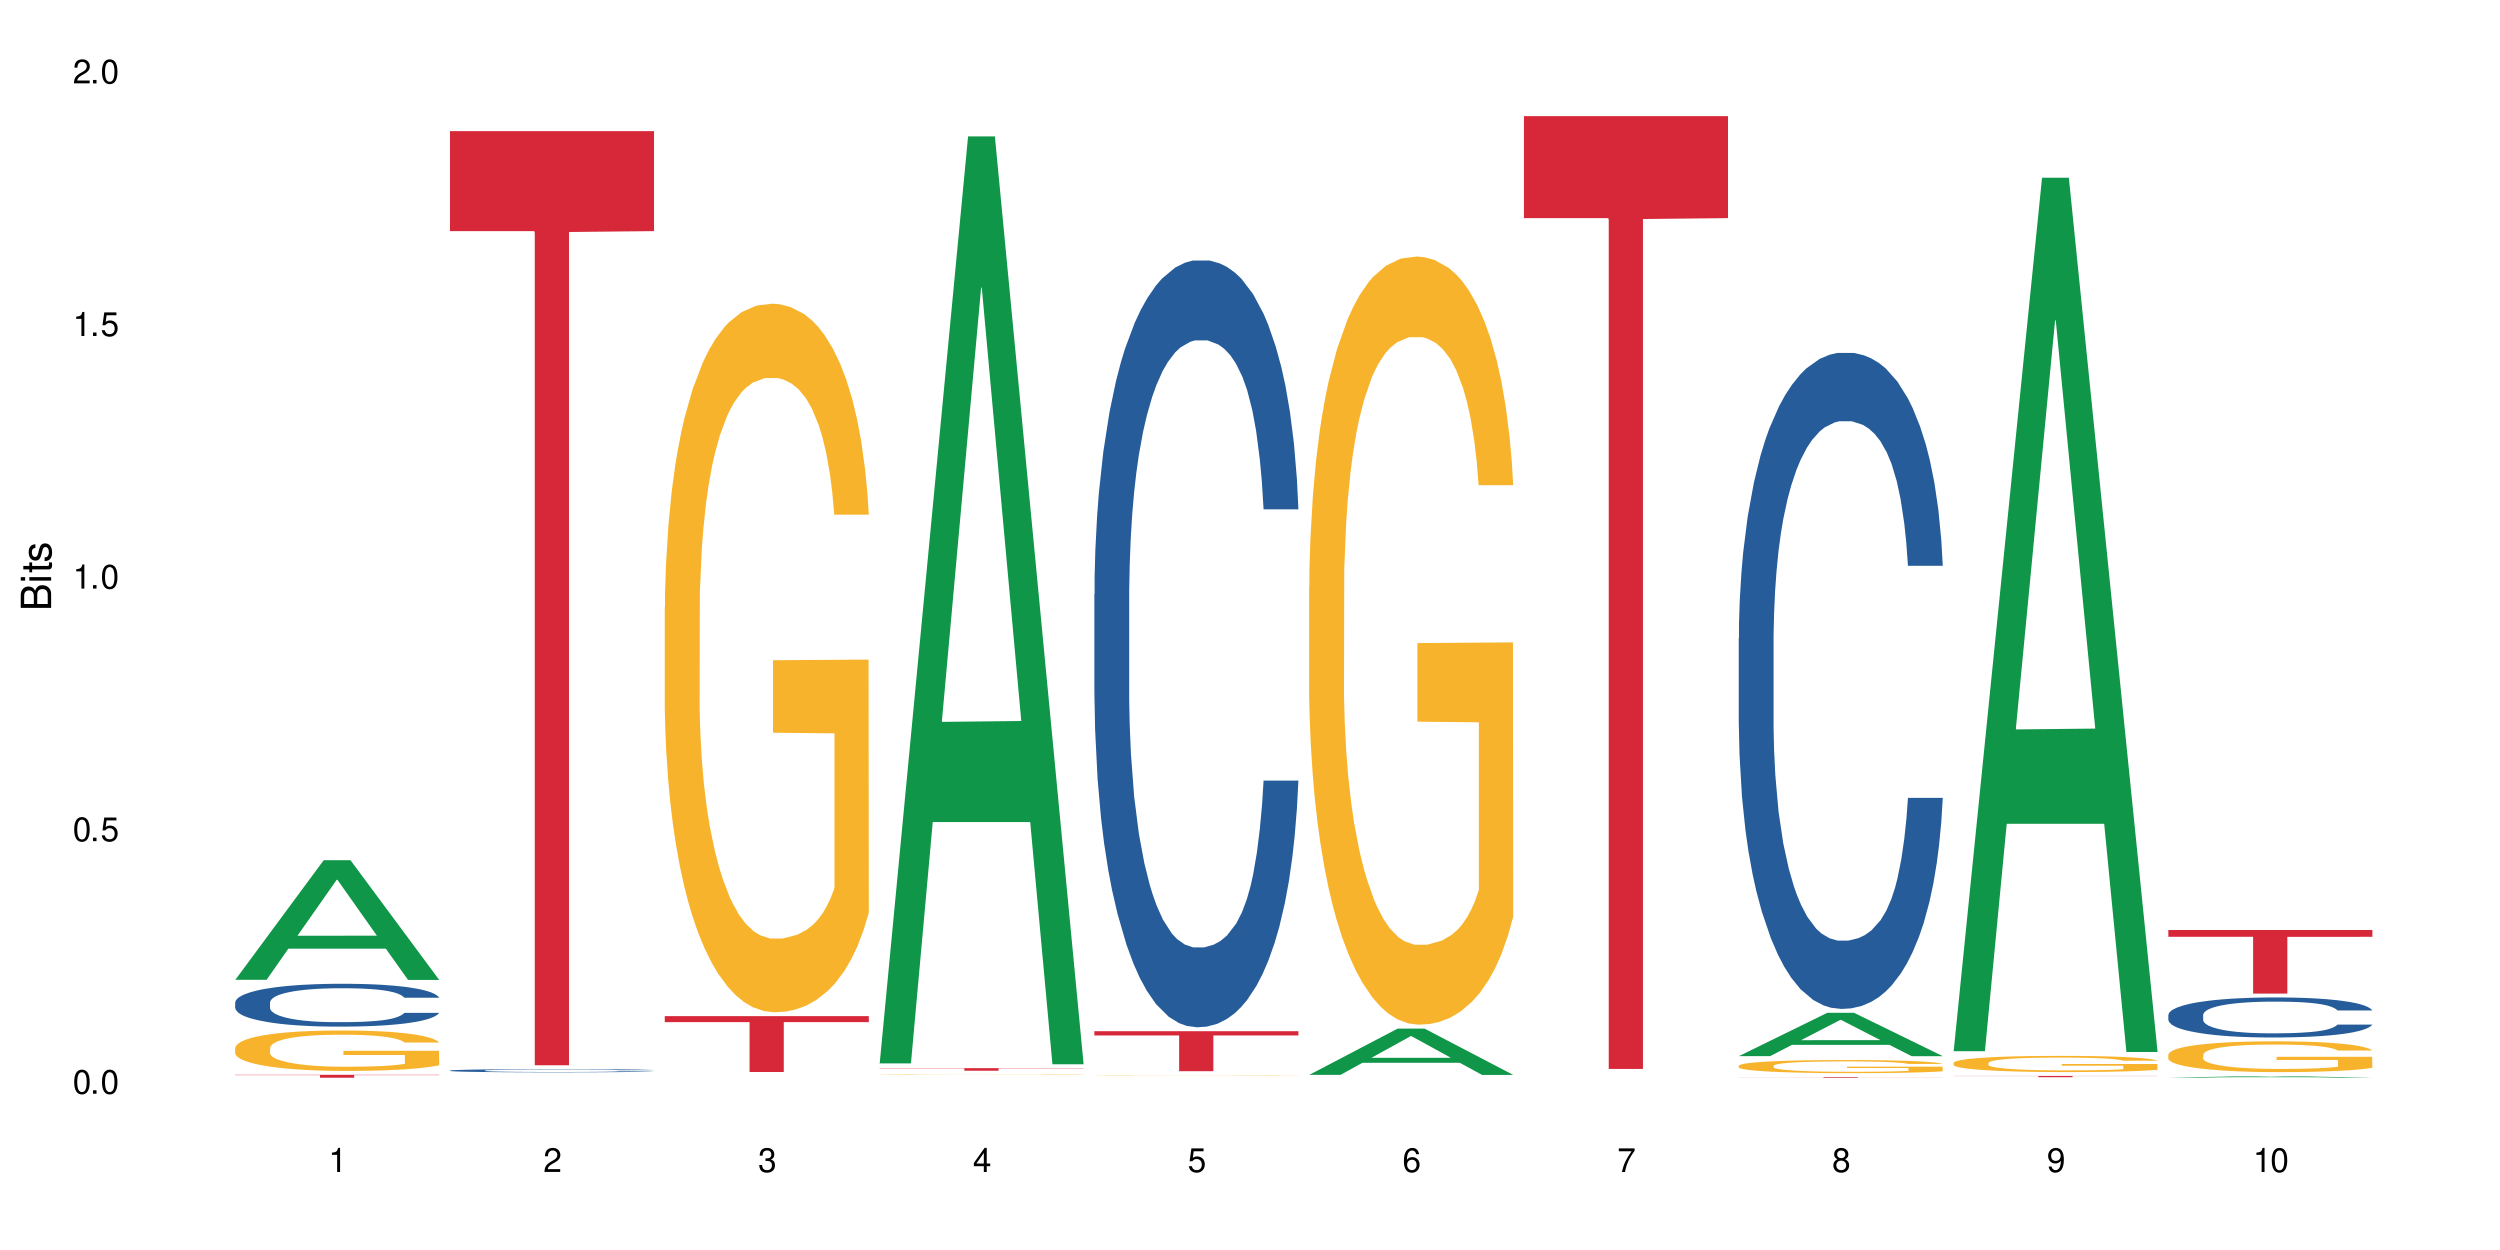 <?xml version="1.0" encoding="UTF-8"?>
<svg xmlns="http://www.w3.org/2000/svg" xmlns:xlink="http://www.w3.org/1999/xlink" width="720" height="360" viewBox="0 0 720 360">
<defs>
<g>
<g id="glyph-0-0">
</g>
<g id="glyph-0-1">
<path d="M 2.641 -6.938 C 2 -6.938 1.422 -6.656 1.078 -6.172 C 0.641 -5.562 0.406 -4.641 0.406 -3.359 C 0.406 -1.016 1.188 0.219 2.641 0.219 C 4.078 0.219 4.859 -1.016 4.859 -3.297 C 4.859 -4.641 4.656 -5.547 4.203 -6.172 C 3.844 -6.656 3.281 -6.938 2.641 -6.938 Z M 2.641 -6.188 C 3.547 -6.188 4 -5.25 4 -3.375 C 4 -1.406 3.562 -0.484 2.625 -0.484 C 1.734 -0.484 1.281 -1.438 1.281 -3.344 C 1.281 -5.25 1.734 -6.188 2.641 -6.188 Z M 2.641 -6.188 "/>
</g>
<g id="glyph-0-2">
<path d="M 1.828 -1 L 0.828 -1 L 0.828 0 L 1.828 0 Z M 1.828 -1 "/>
</g>
<g id="glyph-0-3">
<path d="M 4.562 -6.797 L 1.062 -6.797 L 0.547 -3.094 L 1.328 -3.094 C 1.719 -3.562 2.047 -3.734 2.578 -3.734 C 3.484 -3.734 4.062 -3.109 4.062 -2.094 C 4.062 -1.125 3.484 -0.531 2.578 -0.531 C 1.828 -0.531 1.375 -0.906 1.188 -1.672 L 0.328 -1.672 C 0.453 -1.109 0.547 -0.844 0.75 -0.594 C 1.125 -0.078 1.828 0.219 2.594 0.219 C 3.969 0.219 4.922 -0.781 4.922 -2.219 C 4.922 -3.562 4.031 -4.484 2.719 -4.484 C 2.25 -4.484 1.859 -4.359 1.469 -4.062 L 1.734 -5.969 L 4.562 -5.969 Z M 4.562 -6.797 "/>
</g>
<g id="glyph-0-4">
<path d="M 2.484 -4.938 L 2.484 0 L 3.328 0 L 3.328 -6.938 L 2.766 -6.938 C 2.469 -5.875 2.281 -5.734 0.984 -5.562 L 0.984 -4.938 Z M 2.484 -4.938 "/>
</g>
<g id="glyph-0-5">
<path d="M 4.859 -0.828 L 1.281 -0.828 C 1.359 -1.406 1.672 -1.781 2.5 -2.281 L 3.469 -2.828 C 4.406 -3.344 4.906 -4.062 4.906 -4.906 C 4.906 -5.484 4.672 -6.031 4.266 -6.406 C 3.859 -6.766 3.375 -6.938 2.719 -6.938 C 1.859 -6.938 1.219 -6.625 0.844 -6.031 C 0.609 -5.672 0.5 -5.234 0.484 -4.531 L 1.328 -4.531 C 1.359 -5.016 1.406 -5.281 1.531 -5.516 C 1.75 -5.938 2.188 -6.203 2.703 -6.203 C 3.469 -6.203 4.031 -5.641 4.031 -4.891 C 4.031 -4.344 3.719 -3.859 3.125 -3.516 L 2.234 -3 C 0.812 -2.172 0.406 -1.531 0.328 -0.016 L 4.859 -0.016 Z M 4.859 -0.828 "/>
</g>
<g id="glyph-0-6">
<path d="M 2.125 -3.188 L 2.578 -3.188 C 3.5 -3.188 3.984 -2.766 3.984 -1.922 C 3.984 -1.062 3.469 -0.531 2.594 -0.531 C 1.656 -0.531 1.203 -1 1.156 -2.016 L 0.312 -2.016 C 0.344 -1.453 0.438 -1.094 0.609 -0.781 C 0.953 -0.109 1.625 0.219 2.547 0.219 C 3.953 0.219 4.859 -0.625 4.859 -1.938 C 4.859 -2.828 4.516 -3.297 3.703 -3.594 C 4.344 -3.844 4.656 -4.328 4.656 -5.031 C 4.656 -6.219 3.875 -6.938 2.578 -6.938 C 1.203 -6.938 0.484 -6.172 0.453 -4.703 L 1.297 -4.703 C 1.312 -5.125 1.344 -5.359 1.453 -5.578 C 1.641 -5.969 2.062 -6.203 2.594 -6.203 C 3.344 -6.203 3.797 -5.75 3.797 -5 C 3.797 -4.516 3.609 -4.219 3.25 -4.047 C 3.016 -3.953 2.703 -3.922 2.125 -3.906 Z M 2.125 -3.188 "/>
</g>
<g id="glyph-0-7">
<path d="M 3.141 -1.672 L 3.141 0 L 3.984 0 L 3.984 -1.672 L 4.984 -1.672 L 4.984 -2.438 L 3.984 -2.438 L 3.984 -6.938 L 3.359 -6.938 L 0.266 -2.578 L 0.266 -1.672 Z M 3.141 -2.438 L 1 -2.438 L 3.141 -5.5 Z M 3.141 -2.438 "/>
</g>
<g id="glyph-0-8">
<path d="M 4.781 -5.125 C 4.609 -6.266 3.891 -6.938 2.844 -6.938 C 2.094 -6.938 1.422 -6.578 1.031 -5.953 C 0.594 -5.266 0.406 -4.422 0.406 -3.172 C 0.406 -2 0.578 -1.25 0.984 -0.641 C 1.359 -0.078 1.953 0.219 2.703 0.219 C 3.984 0.219 4.922 -0.75 4.922 -2.094 C 4.922 -3.375 4.062 -4.281 2.844 -4.281 C 2.172 -4.281 1.641 -4.031 1.281 -3.516 C 1.281 -5.234 1.828 -6.188 2.797 -6.188 C 3.391 -6.188 3.797 -5.797 3.938 -5.125 Z M 2.734 -3.531 C 3.547 -3.531 4.062 -2.953 4.062 -2.031 C 4.062 -1.156 3.484 -0.531 2.703 -0.531 C 1.922 -0.531 1.328 -1.188 1.328 -2.078 C 1.328 -2.938 1.906 -3.531 2.734 -3.531 Z M 2.734 -3.531 "/>
</g>
<g id="glyph-0-9">
<path d="M 4.984 -6.797 L 0.438 -6.797 L 0.438 -5.969 L 4.109 -5.969 C 2.5 -3.656 1.828 -2.234 1.328 0 L 2.219 0 C 2.594 -2.172 3.453 -4.047 4.984 -6.094 Z M 4.984 -6.797 "/>
</g>
<g id="glyph-0-10">
<path d="M 3.75 -3.656 C 4.469 -4.094 4.688 -4.438 4.688 -5.078 C 4.688 -6.172 3.844 -6.938 2.641 -6.938 C 1.438 -6.938 0.594 -6.172 0.594 -5.094 C 0.594 -4.438 0.812 -4.094 1.516 -3.656 C 0.734 -3.266 0.359 -2.703 0.359 -1.922 C 0.359 -0.656 1.281 0.219 2.641 0.219 C 3.984 0.219 4.922 -0.656 4.922 -1.922 C 4.922 -2.703 4.531 -3.266 3.75 -3.656 Z M 2.641 -6.188 C 3.359 -6.188 3.812 -5.75 3.812 -5.062 C 3.812 -4.406 3.344 -3.984 2.641 -3.984 C 1.922 -3.984 1.453 -4.406 1.453 -5.078 C 1.453 -5.75 1.922 -6.188 2.641 -6.188 Z M 2.641 -3.266 C 3.484 -3.266 4.062 -2.719 4.062 -1.906 C 4.062 -1.078 3.484 -0.531 2.625 -0.531 C 1.797 -0.531 1.219 -1.094 1.219 -1.906 C 1.219 -2.719 1.781 -3.266 2.641 -3.266 Z M 2.641 -3.266 "/>
</g>
<g id="glyph-0-11">
<path d="M 0.516 -1.578 C 0.672 -0.453 1.406 0.219 2.438 0.219 C 3.188 0.219 3.859 -0.141 4.266 -0.766 C 4.688 -1.453 4.891 -2.297 4.891 -3.547 C 4.891 -4.719 4.703 -5.453 4.312 -6.078 C 3.938 -6.641 3.344 -6.938 2.594 -6.938 C 1.297 -6.938 0.359 -5.969 0.359 -4.625 C 0.359 -3.344 1.234 -2.453 2.453 -2.453 C 3.094 -2.453 3.578 -2.672 4.016 -3.203 C 4 -1.484 3.469 -0.531 2.5 -0.531 C 1.906 -0.531 1.484 -0.906 1.359 -1.578 Z M 2.578 -6.203 C 3.375 -6.203 3.969 -5.531 3.969 -4.641 C 3.969 -3.797 3.391 -3.188 2.547 -3.188 C 1.734 -3.188 1.234 -3.766 1.234 -4.688 C 1.234 -5.562 1.797 -6.203 2.578 -6.203 Z M 2.578 -6.203 "/>
</g>
<g id="glyph-1-0">
</g>
<g id="glyph-1-1">
<path d="M 0 -0.953 L 0 -4.891 C 0 -5.719 -0.234 -6.344 -0.734 -6.797 C -1.188 -7.234 -1.812 -7.469 -2.5 -7.469 C -3.547 -7.469 -4.188 -7 -4.625 -5.875 C -4.984 -6.688 -5.625 -7.094 -6.531 -7.094 C -7.172 -7.094 -7.734 -6.859 -8.141 -6.391 C -8.562 -5.922 -8.75 -5.344 -8.75 -4.5 L -8.75 -0.953 Z M -4.984 -2.062 L -7.766 -2.062 L -7.766 -4.219 C -7.766 -4.844 -7.688 -5.203 -7.453 -5.5 C -7.219 -5.812 -6.859 -5.969 -6.375 -5.969 C -5.891 -5.969 -5.531 -5.812 -5.297 -5.5 C -5.062 -5.203 -4.984 -4.844 -4.984 -4.219 Z M -0.984 -2.062 L -4 -2.062 L -4 -4.781 C -4 -5.766 -3.438 -6.359 -2.484 -6.359 C -1.547 -6.359 -0.984 -5.766 -0.984 -4.781 Z M -0.984 -2.062 "/>
</g>
<g id="glyph-1-2">
<path d="M -6.281 -1.797 L -6.281 -0.797 L 0 -0.797 L 0 -1.797 Z M -8.75 -1.797 L -8.75 -0.797 L -7.484 -0.797 L -7.484 -1.797 Z M -8.75 -1.797 "/>
</g>
<g id="glyph-1-3">
<path d="M -6.281 -3.047 L -6.281 -2.016 L -8.016 -2.016 L -8.016 -1.016 L -6.281 -1.016 L -6.281 -0.172 L -5.469 -0.172 L -5.469 -1.016 L -0.719 -1.016 C -0.078 -1.016 0.281 -1.453 0.281 -2.234 C 0.281 -2.5 0.25 -2.719 0.188 -3.047 L -0.641 -3.047 C -0.609 -2.906 -0.594 -2.766 -0.594 -2.562 C -0.594 -2.141 -0.719 -2.016 -1.156 -2.016 L -5.469 -2.016 L -5.469 -3.047 Z M -6.281 -3.047 "/>
</g>
<g id="glyph-1-4">
<path d="M -4.531 -5.25 C -5.766 -5.25 -6.469 -4.422 -6.469 -2.969 C -6.469 -1.516 -5.719 -0.562 -4.547 -0.562 C -3.562 -0.562 -3.094 -1.062 -2.734 -2.562 L -2.516 -3.484 C -2.344 -4.188 -2.094 -4.469 -1.641 -4.469 C -1.047 -4.469 -0.641 -3.875 -0.641 -3 C -0.641 -2.453 -0.797 -2 -1.062 -1.75 C -1.25 -1.594 -1.422 -1.531 -1.875 -1.469 L -1.875 -0.406 C -0.422 -0.453 0.281 -1.266 0.281 -2.922 C 0.281 -4.5 -0.5 -5.516 -1.719 -5.516 C -2.656 -5.516 -3.172 -4.984 -3.469 -3.734 L -3.703 -2.766 C -3.891 -1.953 -4.156 -1.609 -4.594 -1.609 C -5.188 -1.609 -5.547 -2.125 -5.547 -2.938 C -5.547 -3.75 -5.203 -4.172 -4.531 -4.203 Z M -4.531 -5.25 "/>
</g>
</g>
</defs>
<rect x="-72" y="-36" width="864" height="432" fill="rgb(100%, 100%, 100%)" fill-opacity="1"/>
<path fill-rule="nonzero" fill="rgb(6.275%, 58.824%, 28.235%)" fill-opacity="1" d="M 67.73 282.191 L 67.793 282.16 L 93.223 247.746 L 100.945 247.746 L 126.5 282.223 L 117.52 282.223 L 111.117 273.223 L 83.051 273.223 L 76.773 282.191 L 67.73 282.191 L 85.75 269.5 L 108.543 269.469 L 97.176 253.379 L 97.051 253.348 L 96.926 253.445 L 85.688 269.469 L 85.75 269.5 Z M 67.73 282.191 "/>
<path fill-rule="nonzero" fill="rgb(14.51%, 36.078%, 60%)" fill-opacity="1" d="M 67.73 288.703 L 67.801 288.691 L 67.801 288.422 L 68.02 287.992 L 68.52 287.453 L 69.02 287.078 L 70.312 286.414 L 72.102 285.773 L 73.965 285.277 L 75.328 284.98 L 76.547 284.758 L 79.34 284.34 L 81.133 284.125 L 83.066 283.934 L 85.434 283.742 L 87.152 283.629 L 91.023 283.449 L 93.891 283.371 L 96.113 283.336 L 100.914 283.336 L 103.781 283.383 L 105.859 283.438 L 108.152 283.527 L 110.086 283.629 L 113.457 283.879 L 116.465 284.191 L 117.828 284.375 L 119.977 284.723 L 121.625 285.062 L 122.773 285.355 L 124.062 285.773 L 125.207 286.277 L 126.07 286.855 L 126.5 287.34 L 116.465 287.34 L 115.965 286.887 L 115.391 286.539 L 114.316 286.074 L 113.238 285.75 L 111.734 285.422 L 110.375 285.207 L 108.512 284.992 L 106.863 284.859 L 105.141 284.758 L 103.492 284.688 L 100.34 284.621 L 96.684 284.621 L 95.324 284.645 L 92.527 284.734 L 91.023 284.812 L 88.871 284.973 L 87.367 285.117 L 85.578 285.344 L 84.359 285.535 L 82.852 285.828 L 81.777 286.086 L 80.559 286.461 L 79.844 286.742 L 79.199 287.059 L 78.625 287.43 L 78.195 287.824 L 77.906 288.242 L 77.766 288.645 L 77.766 290.395 L 77.906 290.801 L 78.266 291.273 L 79.199 291.961 L 80.559 292.559 L 82.137 293.031 L 83.641 293.371 L 84.5 293.527 L 85.648 293.707 L 87.441 293.934 L 90.02 294.16 L 91.523 294.25 L 93.816 294.34 L 96.184 294.383 L 99.336 294.383 L 102.133 294.34 L 103.996 294.285 L 105.93 294.191 L 108.582 294 L 110.23 293.82 L 111.664 293.605 L 112.738 293.395 L 113.457 293.211 L 114.531 292.863 L 115.391 292.48 L 116.035 292.086 L 116.465 291.703 L 126.5 291.703 L 126.07 292.152 L 125.422 292.594 L 124.777 292.918 L 123.777 293.312 L 122.629 293.664 L 120.98 294.059 L 119.617 294.316 L 117.828 294.598 L 116.18 294.812 L 114.387 295.004 L 111.734 295.23 L 110.016 295.344 L 108.152 295.445 L 105.93 295.535 L 103.137 295.613 L 100.125 295.66 L 97.328 295.668 L 94.32 295.648 L 92.098 295.602 L 89.16 295.5 L 85.504 295.297 L 82.852 295.082 L 80.773 294.871 L 78.984 294.645 L 76.977 294.34 L 74.395 293.844 L 72.82 293.461 L 71.746 293.145 L 70.527 292.703 L 69.664 292.309 L 68.664 291.68 L 67.945 290.879 L 67.73 290.258 Z M 67.73 288.703 "/>
<path fill-rule="nonzero" fill="rgb(96.863%, 70.196%, 16.863%)" fill-opacity="1" d="M 67.73 301.77 L 67.801 301.758 L 67.801 301.547 L 68.09 301.066 L 68.805 300.41 L 69.738 299.867 L 70.742 299.441 L 71.387 299.219 L 72.461 298.898 L 73.395 298.664 L 75.758 298.188 L 78.77 297.738 L 80.418 297.547 L 82.281 297.367 L 84.93 297.164 L 86.148 297.09 L 89.875 296.922 L 94.105 296.812 L 98.762 296.781 L 100.914 296.793 L 103.852 296.836 L 107.863 296.953 L 110.16 297.059 L 111.949 297.164 L 113.812 297.305 L 116.105 297.516 L 118.258 297.77 L 119.977 298.027 L 121.695 298.344 L 123.129 298.688 L 124.348 299.059 L 125.422 299.504 L 126.07 299.875 L 126.5 300.25 L 116.535 300.25 L 115.965 299.875 L 115.32 299.59 L 114.242 299.238 L 113.168 298.984 L 112.094 298.781 L 110.086 298.504 L 108.367 298.336 L 106.215 298.188 L 104.137 298.09 L 101.773 298.027 L 100.34 298.004 L 96.543 298.004 L 93.102 298.078 L 91.094 298.164 L 89.66 298.25 L 87.656 298.41 L 86.438 298.535 L 85.719 298.621 L 83.57 298.953 L 82.137 299.25 L 81.348 299.453 L 80.344 299.77 L 79.629 300.059 L 78.84 300.484 L 78.41 300.801 L 77.836 301.523 L 77.766 303.438 L 77.98 303.844 L 78.41 304.281 L 78.984 304.664 L 79.844 305.066 L 80.703 305.375 L 82.207 305.789 L 83.496 306.066 L 84.5 306.246 L 86.438 306.535 L 87.227 306.629 L 89.09 306.82 L 91.023 306.969 L 93.387 307.098 L 95.18 307.16 L 98.047 307.215 L 101.703 307.215 L 106 307.152 L 108.727 307.066 L 110.59 306.98 L 111.809 306.906 L 113.312 306.789 L 114.387 306.684 L 115.391 306.566 L 116.609 306.387 L 116.609 303.844 L 98.906 303.832 L 98.906 302.641 L 126.426 302.633 L 126.5 306.789 L 124.992 307.078 L 123.129 307.352 L 121.34 307.566 L 119.477 307.746 L 116.824 307.949 L 114.672 308.074 L 111.375 308.227 L 108.367 308.32 L 105.215 308.383 L 102.418 308.418 L 99.121 308.426 L 96.184 308.406 L 93.031 308.344 L 90.52 308.258 L 88.227 308.152 L 85.934 308.012 L 83.066 307.789 L 81.203 307.609 L 79.27 307.387 L 77.336 307.117 L 75.613 306.832 L 74.469 306.609 L 73.32 306.352 L 72.102 306.035 L 70.957 305.672 L 70.098 305.344 L 69.309 304.973 L 68.734 304.621 L 68.16 304.141 L 67.875 303.758 L 67.73 303.43 Z M 67.73 301.77 "/>
<path fill-rule="nonzero" fill="rgb(83.922%, 15.686%, 22.353%)" fill-opacity="1" d="M 67.73 309.539 L 126.5 309.539 L 126.5 309.629 L 102.008 309.629 L 102.008 310.383 L 92.152 310.383 L 92.152 309.633 L 92.008 309.629 L 67.73 309.629 Z M 67.73 309.539 "/>
<path fill-rule="nonzero" fill="rgb(14.51%, 36.078%, 60%)" fill-opacity="1" d="M 129.594 308.312 L 129.664 308.312 L 129.664 308.293 L 129.879 308.262 L 130.379 308.223 L 130.883 308.195 L 132.172 308.145 L 133.965 308.098 L 135.828 308.059 L 137.188 308.039 L 138.406 308.023 L 141.203 307.992 L 142.992 307.977 L 144.93 307.961 L 147.293 307.945 L 149.016 307.938 L 152.883 307.926 L 155.75 307.918 L 162.773 307.918 L 165.641 307.922 L 167.719 307.926 L 170.012 307.93 L 171.949 307.938 L 175.316 307.957 L 178.324 307.98 L 179.688 307.992 L 181.836 308.02 L 183.484 308.043 L 184.633 308.066 L 185.922 308.098 L 187.07 308.133 L 187.93 308.176 L 188.359 308.211 L 178.324 308.211 L 177.824 308.18 L 177.25 308.152 L 176.176 308.121 L 175.102 308.094 L 173.598 308.07 L 172.234 308.055 L 170.371 308.039 L 168.723 308.031 L 167.004 308.023 L 165.355 308.016 L 162.199 308.012 L 157.184 308.012 L 154.391 308.02 L 152.883 308.027 L 150.734 308.039 L 149.23 308.047 L 147.438 308.066 L 146.219 308.078 L 144.715 308.102 L 143.641 308.121 L 142.422 308.148 L 141.703 308.168 L 141.059 308.191 L 140.484 308.219 L 140.055 308.25 L 139.77 308.277 L 139.625 308.309 L 139.625 308.438 L 139.77 308.469 L 140.129 308.504 L 141.059 308.555 L 142.422 308.598 L 143.996 308.633 L 145.504 308.656 L 146.363 308.668 L 147.508 308.684 L 149.301 308.699 L 151.879 308.715 L 153.387 308.723 L 155.68 308.73 L 158.043 308.734 L 161.199 308.734 L 163.992 308.73 L 165.855 308.727 L 167.789 308.719 L 170.441 308.703 L 172.09 308.691 L 173.523 308.676 L 174.598 308.66 L 175.316 308.645 L 176.391 308.621 L 177.25 308.594 L 177.895 308.562 L 178.324 308.535 L 188.359 308.535 L 187.93 308.566 L 187.285 308.602 L 186.641 308.625 L 185.637 308.652 L 184.488 308.68 L 182.84 308.707 L 181.48 308.727 L 179.688 308.75 L 178.039 308.766 L 176.246 308.777 L 173.598 308.797 L 171.875 308.805 L 170.012 308.812 L 167.789 308.816 L 164.996 308.824 L 161.984 308.828 L 156.18 308.828 L 153.957 308.824 L 151.02 308.816 L 147.367 308.801 L 144.715 308.785 L 142.637 308.77 L 140.844 308.754 L 138.836 308.73 L 136.258 308.691 L 134.68 308.664 L 133.605 308.641 L 132.387 308.609 L 131.527 308.578 L 130.523 308.531 L 129.809 308.473 L 129.594 308.43 Z M 129.594 308.312 "/>
<path fill-rule="nonzero" fill="rgb(83.922%, 15.686%, 22.353%)" fill-opacity="1" d="M 129.594 37.762 L 188.359 37.762 L 188.359 66.562 L 163.867 66.816 L 163.867 306.805 L 154.012 306.805 L 154.012 67.066 L 153.871 66.562 L 129.594 66.562 Z M 129.594 37.762 "/>
<path fill-rule="nonzero" fill="rgb(96.863%, 70.196%, 16.863%)" fill-opacity="1" d="M 191.453 174.867 L 191.523 174.68 L 191.523 170.953 L 191.812 162.566 L 192.527 151.012 L 193.461 141.508 L 194.461 134.051 L 195.109 130.137 L 196.184 124.547 L 197.113 120.445 L 199.48 112.059 L 202.488 104.234 L 204.137 100.879 L 206 97.711 L 208.652 94.168 L 209.871 92.863 L 213.598 89.883 L 217.828 88.02 L 222.484 87.461 L 224.637 87.645 L 227.574 88.391 L 231.586 90.441 L 233.879 92.305 L 235.672 94.168 L 237.535 96.59 L 239.828 100.32 L 241.98 104.793 L 243.699 109.266 L 245.418 114.855 L 246.852 120.82 L 248.07 127.344 L 249.145 135.168 L 249.789 141.691 L 250.219 148.215 L 240.258 148.215 L 239.684 141.691 L 239.039 136.66 L 237.965 130.512 L 236.891 126.039 L 235.816 122.496 L 233.809 117.652 L 232.09 114.668 L 229.938 112.059 L 227.859 110.383 L 225.496 109.266 L 224.062 108.891 L 220.262 108.891 L 216.824 110.195 L 214.816 111.688 L 213.383 113.18 L 211.375 115.973 L 210.156 118.211 L 209.441 119.703 L 207.293 125.48 L 205.859 130.695 L 205.07 134.238 L 204.066 139.828 L 203.348 144.859 L 202.562 152.316 L 202.133 157.906 L 201.559 170.582 L 201.484 204.125 L 201.703 211.207 L 202.133 218.852 L 202.703 225.559 L 203.566 232.641 L 204.426 238.047 L 205.93 245.312 L 207.219 250.16 L 208.223 253.328 L 210.156 258.359 L 210.945 260.039 L 212.809 263.391 L 214.746 266 L 217.109 268.238 L 218.902 269.355 L 221.77 270.289 L 225.422 270.289 L 229.723 269.168 L 232.445 267.68 L 234.309 266.188 L 235.527 264.883 L 237.035 262.832 L 238.109 260.969 L 239.113 258.918 L 240.332 255.75 L 240.332 211.207 L 222.629 211.023 L 222.629 190.148 L 250.148 189.961 L 250.219 262.832 L 248.715 267.863 L 246.852 272.711 L 245.059 276.438 L 243.195 279.605 L 240.547 283.148 L 238.395 285.383 L 235.098 287.992 L 232.09 289.672 L 228.934 290.789 L 226.141 291.348 L 222.844 291.535 L 219.906 291.16 L 216.75 290.043 L 214.242 288.551 L 211.949 286.688 L 209.656 284.266 L 206.789 280.352 L 204.926 277.184 L 202.992 273.27 L 201.055 268.609 L 199.336 263.578 L 198.191 259.664 L 197.043 255.191 L 195.824 249.602 L 194.68 243.266 L 193.816 237.488 L 193.031 230.965 L 192.457 224.812 L 191.883 216.426 L 191.598 209.719 L 191.453 203.941 Z M 191.453 174.867 "/>
<path fill-rule="nonzero" fill="rgb(83.922%, 15.686%, 22.353%)" fill-opacity="1" d="M 191.453 292.645 L 250.219 292.645 L 250.219 294.367 L 225.727 294.383 L 225.727 308.727 L 215.875 308.727 L 215.875 294.398 L 215.73 294.367 L 191.453 294.367 Z M 191.453 292.645 "/>
<path fill-rule="nonzero" fill="rgb(6.275%, 58.824%, 28.235%)" fill-opacity="1" d="M 253.312 306.266 L 253.375 306.012 L 278.805 39.277 L 286.527 39.277 L 312.082 306.516 L 303.102 306.516 L 296.699 236.758 L 268.633 236.758 L 262.355 306.266 L 253.312 306.266 L 271.332 207.898 L 294.125 207.648 L 282.762 82.938 L 282.633 82.688 L 282.508 83.438 L 271.27 207.648 L 271.332 207.898 Z M 253.312 306.266 "/>
<path fill-rule="nonzero" fill="rgb(96.863%, 70.196%, 16.863%)" fill-opacity="1" d="M 253.312 309.539 L 253.387 309.539 L 253.387 309.535 L 253.672 309.531 L 254.387 309.523 L 255.32 309.52 L 256.324 309.512 L 256.969 309.512 L 258.043 309.508 L 258.977 309.504 L 261.34 309.5 L 264.352 309.496 L 266 309.492 L 267.863 309.492 L 270.516 309.488 L 271.73 309.488 L 275.461 309.484 L 293.449 309.484 L 295.742 309.488 L 299.395 309.488 L 301.691 309.492 L 303.84 309.496 L 305.559 309.496 L 307.281 309.5 L 308.715 309.504 L 309.93 309.508 L 311.008 309.516 L 311.652 309.52 L 312.082 309.523 L 302.121 309.523 L 301.547 309.52 L 300.902 309.516 L 299.824 309.512 L 298.75 309.508 L 297.676 309.508 L 295.668 309.504 L 293.949 309.5 L 289.723 309.5 L 287.355 309.496 L 282.125 309.496 L 278.684 309.5 L 275.242 309.5 L 273.238 309.504 L 271.301 309.504 L 269.152 309.508 L 267.719 309.512 L 266.93 309.512 L 265.926 309.516 L 265.211 309.52 L 264.422 309.523 L 263.992 309.527 L 263.418 309.535 L 263.348 309.555 L 263.562 309.562 L 263.992 309.566 L 264.566 309.57 L 266.285 309.578 L 267.789 309.582 L 269.082 309.586 L 270.082 309.586 L 272.02 309.59 L 272.809 309.59 L 274.672 309.594 L 276.605 309.594 L 278.973 309.598 L 291.586 309.598 L 294.309 309.594 L 298.895 309.594 L 299.969 309.59 L 302.191 309.59 L 302.191 309.562 L 284.488 309.562 L 284.488 309.547 L 312.008 309.547 L 312.082 309.594 L 310.578 309.598 L 308.715 309.598 L 306.922 309.602 L 305.059 309.602 L 302.406 309.605 L 300.258 309.605 L 296.961 309.609 L 276.105 309.609 L 273.812 309.605 L 271.516 309.605 L 268.652 309.602 L 266.789 309.602 L 264.852 309.598 L 262.918 309.598 L 261.195 309.594 L 260.051 309.59 L 258.902 309.59 L 257.684 309.586 L 256.539 309.582 L 255.68 309.578 L 254.891 309.574 L 254.316 309.57 L 253.742 309.562 L 253.457 309.559 L 253.312 309.555 Z M 253.312 309.539 "/>
<path fill-rule="nonzero" fill="rgb(83.922%, 15.686%, 22.353%)" fill-opacity="1" d="M 253.312 307.629 L 312.082 307.629 L 312.082 307.707 L 287.59 307.707 L 287.59 308.371 L 277.734 308.371 L 277.734 307.707 L 253.312 307.707 Z M 253.312 307.629 "/>
<path fill-rule="nonzero" fill="rgb(14.51%, 36.078%, 60%)" fill-opacity="1" d="M 315.176 171.113 L 315.246 170.914 L 315.246 166.066 L 315.461 158.398 L 315.961 148.707 L 316.465 142.047 L 317.754 130.137 L 319.547 118.629 L 321.41 109.746 L 322.77 104.5 L 323.988 100.461 L 326.785 92.992 L 328.578 89.156 L 330.512 85.727 L 332.875 82.293 L 334.598 80.277 L 338.465 77.047 L 341.332 75.633 L 343.555 75.027 L 348.355 75.027 L 351.223 75.836 L 353.301 76.844 L 355.594 78.461 L 357.531 80.277 L 360.898 84.719 L 363.91 90.367 L 365.27 93.598 L 367.422 99.855 L 369.07 105.914 L 370.215 111.16 L 371.504 118.629 L 372.652 127.715 L 373.512 138.008 L 373.941 146.688 L 363.91 146.688 L 363.406 138.613 L 362.832 132.355 L 361.758 124.082 L 360.684 118.227 L 359.18 112.371 L 357.816 108.535 L 355.953 104.703 L 354.305 102.277 L 352.586 100.461 L 350.938 99.25 L 347.785 98.039 L 344.129 98.039 L 342.766 98.445 L 339.973 100.059 L 338.465 101.473 L 336.316 104.297 L 334.812 106.922 L 333.02 110.961 L 331.801 114.391 L 330.297 119.641 L 329.223 124.281 L 328.004 130.945 L 327.285 135.988 L 326.641 141.641 L 326.066 148.305 L 325.637 155.367 L 325.352 162.836 L 325.207 170.105 L 325.207 201.395 L 325.352 208.66 L 325.711 217.141 L 326.641 229.453 L 328.004 240.152 L 329.578 248.629 L 331.086 254.684 L 331.945 257.512 L 333.09 260.742 L 334.883 264.777 L 337.465 268.816 L 338.969 270.43 L 341.262 272.047 L 343.625 272.852 L 346.781 272.852 L 349.574 272.047 L 351.438 271.035 L 353.375 269.422 L 356.023 265.988 L 357.672 262.762 L 359.105 258.926 L 360.184 255.09 L 360.898 251.859 L 361.973 245.602 L 362.832 238.738 L 363.48 231.672 L 363.91 224.809 L 373.941 224.809 L 373.512 232.883 L 372.867 240.758 L 372.223 246.609 L 371.219 253.676 L 370.07 259.934 L 368.422 267 L 367.062 271.641 L 365.27 276.688 L 363.621 280.523 L 361.832 283.957 L 359.18 287.992 L 357.457 290.012 L 355.594 291.828 L 353.375 293.441 L 350.578 294.855 L 347.57 295.664 L 344.773 295.867 L 341.762 295.461 L 339.543 294.652 L 336.602 292.836 L 332.949 289.203 L 330.297 285.367 L 328.219 281.531 L 326.426 277.496 L 324.418 272.047 L 321.84 263.164 L 320.262 256.301 L 319.188 250.648 L 317.969 242.777 L 317.109 235.711 L 316.105 224.406 L 315.391 210.074 L 315.176 198.973 Z M 315.176 171.113 "/>
<path fill-rule="nonzero" fill="rgb(96.863%, 70.196%, 16.863%)" fill-opacity="1" d="M 315.176 309.656 L 315.246 309.656 L 315.246 309.652 L 315.531 309.648 L 316.25 309.645 L 317.18 309.641 L 318.184 309.637 L 318.828 309.633 L 319.906 309.633 L 320.836 309.629 L 323.203 309.625 L 326.211 309.621 L 329.723 309.621 L 332.375 309.617 L 337.32 309.617 L 341.547 309.613 L 351.297 309.613 L 355.309 309.617 L 361.258 309.617 L 363.551 309.621 L 365.699 309.621 L 367.422 309.625 L 369.141 309.629 L 370.574 309.629 L 371.793 309.633 L 372.867 309.637 L 373.512 309.641 L 373.941 309.645 L 363.98 309.645 L 363.406 309.641 L 362.762 309.637 L 361.688 309.637 L 360.613 309.633 L 359.535 309.633 L 357.531 309.629 L 355.809 309.629 L 353.66 309.625 L 337.105 309.625 L 335.098 309.629 L 333.164 309.629 L 331.012 309.633 L 329.578 309.637 L 328.793 309.637 L 327.789 309.641 L 327.07 309.641 L 326.281 309.645 L 325.852 309.648 L 325.281 309.652 L 325.207 309.672 L 325.422 309.672 L 325.852 309.676 L 326.426 309.68 L 328.145 309.688 L 329.652 309.691 L 330.941 309.691 L 331.945 309.695 L 334.668 309.695 L 336.531 309.699 L 340.832 309.699 L 342.625 309.703 L 353.445 309.703 L 356.168 309.699 L 361.832 309.699 L 362.832 309.695 L 364.051 309.695 L 364.051 309.672 L 346.352 309.672 L 346.352 309.664 L 373.871 309.664 L 373.941 309.699 L 372.438 309.699 L 370.574 309.703 L 368.781 309.703 L 366.918 309.707 L 364.266 309.707 L 362.117 309.711 L 335.672 309.711 L 333.379 309.707 L 328.648 309.707 L 326.715 309.703 L 324.777 309.699 L 323.059 309.699 L 321.91 309.695 L 320.766 309.695 L 319.547 309.691 L 318.398 309.688 L 317.539 309.688 L 316.75 309.684 L 316.18 309.68 L 315.605 309.676 L 315.316 309.672 L 315.176 309.672 Z M 315.176 309.656 "/>
<path fill-rule="nonzero" fill="rgb(83.922%, 15.686%, 22.353%)" fill-opacity="1" d="M 315.176 296.977 L 373.941 296.977 L 373.941 298.211 L 349.449 298.223 L 349.449 308.504 L 339.594 308.504 L 339.594 298.234 L 339.453 298.211 L 315.176 298.211 Z M 315.176 296.977 "/>
<path fill-rule="nonzero" fill="rgb(6.275%, 58.824%, 28.235%)" fill-opacity="1" d="M 377.035 309.562 L 377.098 309.547 L 402.527 296.23 L 410.25 296.23 L 435.805 309.574 L 426.824 309.574 L 420.422 306.09 L 392.355 306.09 L 386.078 309.562 L 377.035 309.562 L 395.055 304.648 L 417.848 304.637 L 406.48 298.41 L 406.355 298.398 L 406.23 298.438 L 394.992 304.637 L 395.055 304.648 Z M 377.035 309.562 "/>
<path fill-rule="nonzero" fill="rgb(96.863%, 70.196%, 16.863%)" fill-opacity="1" d="M 377.035 168.637 L 377.105 168.434 L 377.105 164.395 L 377.395 155.301 L 378.109 142.773 L 379.043 132.469 L 380.047 124.387 L 380.691 120.145 L 381.766 114.082 L 382.695 109.637 L 385.062 100.547 L 388.07 92.059 L 389.719 88.422 L 391.582 84.988 L 394.234 81.148 L 395.453 79.734 L 399.18 76.504 L 403.41 74.48 L 408.066 73.875 L 410.219 74.078 L 413.156 74.887 L 417.168 77.109 L 419.461 79.129 L 421.254 81.148 L 423.117 83.777 L 425.41 87.816 L 427.562 92.668 L 429.281 97.516 L 431 103.578 L 432.434 110.043 L 433.652 117.113 L 434.727 125.602 L 435.375 132.672 L 435.805 139.742 L 425.84 139.742 L 425.27 132.672 L 424.621 127.215 L 423.547 120.551 L 422.473 115.699 L 421.398 111.859 L 419.391 106.609 L 417.672 103.375 L 415.52 100.547 L 413.441 98.727 L 411.078 97.516 L 409.645 97.109 L 405.848 97.109 L 402.406 98.527 L 400.398 100.141 L 398.965 101.758 L 396.961 104.789 L 395.742 107.215 L 395.023 108.828 L 392.875 115.094 L 391.441 120.75 L 390.652 124.59 L 389.648 130.652 L 388.934 136.105 L 388.145 144.188 L 387.715 150.25 L 387.141 163.988 L 387.07 200.359 L 387.285 208.035 L 387.715 216.32 L 388.289 223.594 L 389.148 231.273 L 390.008 237.133 L 391.512 245.012 L 392.801 250.266 L 393.805 253.699 L 395.742 259.156 L 396.527 260.973 L 398.391 264.609 L 400.328 267.438 L 402.691 269.863 L 404.484 271.074 L 407.352 272.086 L 411.008 272.086 L 415.305 270.875 L 418.031 269.258 L 419.895 267.641 L 421.109 266.227 L 422.617 264.004 L 423.691 261.984 L 424.695 259.762 L 425.914 256.324 L 425.914 208.035 L 408.211 207.836 L 408.211 185.203 L 435.73 185.004 L 435.805 264.004 L 434.297 269.457 L 432.434 274.711 L 430.645 278.754 L 428.781 282.188 L 426.129 286.027 L 423.977 288.453 L 420.68 291.281 L 417.672 293.098 L 414.52 294.312 L 411.723 294.918 L 408.426 295.117 L 405.488 294.715 L 402.336 293.504 L 399.824 291.887 L 397.531 289.867 L 395.238 287.238 L 392.371 282.996 L 390.508 279.562 L 388.574 275.316 L 386.641 270.266 L 384.918 264.812 L 383.773 260.57 L 382.625 255.719 L 381.406 249.656 L 380.262 242.789 L 379.398 236.523 L 378.613 229.453 L 378.039 222.785 L 377.465 213.695 L 377.18 206.418 L 377.035 200.156 Z M 377.035 168.637 "/>
<path fill-rule="nonzero" fill="rgb(83.922%, 15.686%, 22.353%)" fill-opacity="1" d="M 438.895 33.445 L 497.664 33.445 L 497.664 62.82 L 473.172 63.078 L 473.172 307.855 L 463.316 307.855 L 463.316 63.336 L 463.176 62.82 L 438.895 62.82 Z M 438.895 33.445 "/>
<path fill-rule="nonzero" fill="rgb(6.275%, 58.824%, 28.235%)" fill-opacity="1" d="M 500.758 304.168 L 500.82 304.156 L 526.25 291.691 L 533.973 291.691 L 559.523 304.18 L 550.547 304.18 L 544.141 300.922 L 516.078 300.922 L 509.797 304.168 L 500.758 304.168 L 518.777 299.57 L 541.566 299.559 L 530.203 293.73 L 530.078 293.719 L 529.953 293.754 L 518.715 299.559 L 518.777 299.57 Z M 500.758 304.168 "/>
<path fill-rule="nonzero" fill="rgb(14.51%, 36.078%, 60%)" fill-opacity="1" d="M 500.758 183.848 L 500.828 183.676 L 500.828 179.531 L 501.043 172.969 L 501.547 164.68 L 502.047 158.98 L 503.336 148.789 L 505.129 138.945 L 506.992 131.348 L 508.355 126.855 L 509.57 123.402 L 512.367 117.012 L 514.16 113.73 L 516.094 110.793 L 518.461 107.859 L 520.18 106.129 L 524.051 103.367 L 526.914 102.16 L 529.137 101.641 L 533.938 101.641 L 536.805 102.332 L 538.883 103.195 L 541.18 104.578 L 543.113 106.129 L 546.48 109.93 L 549.492 114.766 L 550.852 117.531 L 553.004 122.883 L 554.652 128.062 L 555.797 132.555 L 557.09 138.945 L 558.234 146.715 L 559.094 155.523 L 559.523 162.949 L 549.492 162.949 L 548.988 156.043 L 548.418 150.688 L 547.34 143.609 L 546.266 138.598 L 544.762 133.59 L 543.398 130.309 L 541.535 127.027 L 539.887 124.957 L 538.168 123.402 L 536.52 122.363 L 533.367 121.328 L 529.711 121.328 L 528.348 121.676 L 525.555 123.055 L 524.051 124.266 L 521.898 126.684 L 520.395 128.93 L 518.602 132.383 L 517.383 135.316 L 515.879 139.809 L 514.805 143.781 L 513.586 149.48 L 512.867 153.797 L 512.223 158.633 L 511.652 164.332 L 511.219 170.379 L 510.934 176.766 L 510.789 182.984 L 510.789 209.754 L 510.934 215.973 L 511.293 223.227 L 512.223 233.758 L 513.586 242.914 L 515.164 250.168 L 516.668 255.348 L 517.527 257.766 L 518.676 260.527 L 520.465 263.984 L 523.047 267.438 L 524.551 268.82 L 526.844 270.199 L 529.211 270.891 L 532.363 270.891 L 535.156 270.199 L 537.02 269.336 L 538.957 267.957 L 541.609 265.02 L 543.258 262.258 L 544.691 258.977 L 545.766 255.691 L 546.48 252.93 L 547.555 247.574 L 548.418 241.703 L 549.062 235.66 L 549.492 229.789 L 559.523 229.789 L 559.094 236.695 L 558.449 243.43 L 557.805 248.441 L 556.801 254.484 L 555.656 259.84 L 554.008 265.883 L 552.645 269.855 L 550.852 274.172 L 549.203 277.453 L 547.414 280.391 L 544.762 283.844 L 543.043 285.57 L 541.18 287.125 L 538.957 288.508 L 536.16 289.715 L 533.152 290.406 L 530.355 290.578 L 527.348 290.234 L 525.125 289.543 L 522.188 287.988 L 518.531 284.879 L 515.879 281.598 L 513.801 278.316 L 512.008 274.863 L 510.004 270.199 L 507.422 262.602 L 505.844 256.73 L 504.77 251.895 L 503.551 245.16 L 502.691 239.113 L 501.688 229.441 L 500.973 217.18 L 500.758 207.68 Z M 500.758 183.848 "/>
<path fill-rule="nonzero" fill="rgb(96.863%, 70.196%, 16.863%)" fill-opacity="1" d="M 500.758 306.91 L 500.828 306.906 L 500.828 306.84 L 501.117 306.684 L 501.832 306.469 L 502.766 306.293 L 503.766 306.156 L 504.414 306.082 L 505.488 305.98 L 506.418 305.902 L 508.785 305.75 L 511.793 305.602 L 513.441 305.539 L 515.305 305.48 L 517.957 305.418 L 519.176 305.395 L 522.902 305.336 L 527.133 305.305 L 531.789 305.293 L 533.938 305.297 L 536.879 305.309 L 540.891 305.348 L 543.184 305.383 L 544.977 305.418 L 546.84 305.461 L 549.133 305.531 L 551.281 305.613 L 553.004 305.695 L 554.723 305.801 L 556.156 305.91 L 557.375 306.031 L 558.449 306.176 L 559.094 306.297 L 559.523 306.418 L 549.562 306.418 L 548.988 306.297 L 548.344 306.203 L 547.27 306.09 L 546.195 306.008 L 545.121 305.941 L 543.113 305.852 L 541.395 305.797 L 539.242 305.75 L 537.164 305.719 L 534.801 305.695 L 533.367 305.688 L 529.566 305.688 L 526.129 305.715 L 524.121 305.742 L 522.688 305.77 L 520.68 305.82 L 519.461 305.863 L 518.746 305.891 L 516.598 305.996 L 515.164 306.094 L 514.375 306.16 L 513.371 306.262 L 512.652 306.355 L 511.867 306.492 L 511.438 306.598 L 510.863 306.832 L 510.789 307.453 L 511.004 307.586 L 511.438 307.727 L 512.008 307.852 L 512.867 307.98 L 513.73 308.082 L 515.234 308.215 L 516.523 308.305 L 517.527 308.363 L 519.461 308.457 L 520.25 308.488 L 522.113 308.551 L 524.051 308.598 L 526.414 308.641 L 528.207 308.66 L 531.074 308.68 L 534.727 308.68 L 539.027 308.656 L 541.75 308.629 L 543.613 308.602 L 544.832 308.578 L 546.34 308.539 L 547.414 308.504 L 548.418 308.469 L 549.633 308.41 L 549.633 307.586 L 531.934 307.582 L 531.934 307.195 L 559.453 307.191 L 559.523 308.539 L 558.02 308.633 L 556.156 308.723 L 554.363 308.793 L 552.5 308.852 L 549.852 308.918 L 547.699 308.957 L 544.402 309.008 L 541.395 309.039 L 538.238 309.059 L 535.445 309.066 L 532.148 309.07 L 529.211 309.066 L 526.055 309.043 L 523.547 309.016 L 521.254 308.98 L 518.961 308.938 L 516.094 308.863 L 514.23 308.805 L 512.297 308.734 L 510.359 308.648 L 508.641 308.555 L 507.492 308.48 L 506.348 308.398 L 505.129 308.297 L 503.98 308.18 L 503.121 308.07 L 502.332 307.949 L 501.762 307.836 L 501.188 307.68 L 500.902 307.555 L 500.758 307.449 Z M 500.758 306.91 "/>
<path fill-rule="nonzero" fill="rgb(83.922%, 15.686%, 22.353%)" fill-opacity="1" d="M 500.758 310.184 L 559.523 310.184 L 559.523 310.207 L 535.031 310.207 L 535.031 310.383 L 525.18 310.383 L 525.18 310.207 L 500.758 310.207 Z M 500.758 310.184 "/>
<path fill-rule="nonzero" fill="rgb(6.275%, 58.824%, 28.235%)" fill-opacity="1" d="M 562.617 302.75 L 562.68 302.512 L 588.109 51.191 L 595.832 51.191 L 621.387 302.984 L 612.406 302.984 L 606.004 237.258 L 577.938 237.258 L 571.66 302.75 L 562.617 302.75 L 580.637 210.07 L 603.43 209.832 L 592.066 92.332 L 591.938 92.094 L 591.812 92.805 L 580.574 209.832 L 580.637 210.07 Z M 562.617 302.75 "/>
<path fill-rule="nonzero" fill="rgb(96.863%, 70.196%, 16.863%)" fill-opacity="1" d="M 562.617 306.094 L 562.691 306.09 L 562.691 306.004 L 562.977 305.812 L 563.691 305.547 L 564.625 305.332 L 565.629 305.16 L 566.273 305.07 L 567.348 304.945 L 568.281 304.852 L 570.645 304.66 L 573.656 304.48 L 575.305 304.402 L 577.168 304.332 L 579.816 304.25 L 581.035 304.219 L 584.762 304.152 L 588.992 304.109 L 593.648 304.098 L 595.801 304.102 L 598.738 304.117 L 602.754 304.164 L 605.047 304.207 L 606.836 304.25 L 608.699 304.305 L 610.992 304.391 L 613.145 304.492 L 614.863 304.594 L 616.586 304.723 L 618.016 304.859 L 619.234 305.008 L 620.312 305.188 L 620.957 305.336 L 621.387 305.484 L 611.426 305.484 L 610.852 305.336 L 610.207 305.219 L 609.129 305.078 L 608.055 304.977 L 606.98 304.898 L 604.973 304.785 L 603.254 304.719 L 601.105 304.66 L 599.023 304.621 L 596.66 304.594 L 595.227 304.586 L 591.43 304.586 L 587.988 304.617 L 585.98 304.648 L 584.547 304.684 L 582.543 304.75 L 581.324 304.801 L 580.605 304.832 L 578.457 304.965 L 577.023 305.086 L 576.234 305.164 L 575.23 305.293 L 574.516 305.406 L 573.727 305.578 L 573.297 305.707 L 572.723 305.996 L 572.652 306.762 L 572.867 306.922 L 573.297 307.098 L 573.871 307.25 L 574.73 307.41 L 575.59 307.535 L 577.094 307.699 L 578.387 307.812 L 579.387 307.883 L 581.324 308 L 582.113 308.039 L 583.977 308.113 L 585.91 308.172 L 588.273 308.223 L 590.066 308.25 L 592.934 308.27 L 596.59 308.27 L 600.891 308.246 L 603.613 308.211 L 605.477 308.176 L 606.695 308.148 L 608.199 308.102 L 609.273 308.059 L 610.277 308.012 L 611.496 307.938 L 611.496 306.922 L 593.793 306.918 L 593.793 306.441 L 621.312 306.438 L 621.387 308.102 L 619.879 308.215 L 618.016 308.328 L 616.227 308.41 L 614.363 308.484 L 611.711 308.566 L 609.559 308.617 L 606.266 308.676 L 603.254 308.715 L 600.102 308.738 L 597.305 308.754 L 594.008 308.758 L 591.07 308.746 L 587.918 308.723 L 585.41 308.688 L 583.113 308.645 L 580.82 308.59 L 577.953 308.5 L 576.09 308.43 L 574.156 308.34 L 572.223 308.234 L 570.5 308.117 L 569.355 308.027 L 568.207 307.926 L 566.988 307.801 L 565.844 307.652 L 564.984 307.523 L 564.195 307.375 L 563.621 307.234 L 563.047 307.043 L 562.762 306.887 L 562.617 306.758 Z M 562.617 306.094 "/>
<path fill-rule="nonzero" fill="rgb(83.922%, 15.686%, 22.353%)" fill-opacity="1" d="M 562.617 309.867 L 621.387 309.867 L 621.387 309.906 L 596.895 309.906 L 596.895 310.234 L 587.039 310.234 L 587.039 309.91 L 586.895 309.906 L 562.617 309.906 Z M 562.617 309.867 "/>
<path fill-rule="nonzero" fill="rgb(6.275%, 58.824%, 28.235%)" fill-opacity="1" d="M 624.48 310.383 L 624.543 310.383 L 649.969 309.883 L 657.691 309.883 L 683.246 310.383 L 674.27 310.383 L 667.863 310.254 L 639.797 310.254 L 633.52 310.383 L 624.48 310.383 L 642.5 310.199 L 665.289 310.199 L 653.926 309.965 L 653.676 309.965 L 642.438 310.199 L 642.5 310.199 Z M 624.48 310.383 "/>
<path fill-rule="nonzero" fill="rgb(14.51%, 36.078%, 60%)" fill-opacity="1" d="M 624.48 292.289 L 624.551 292.277 L 624.551 292.023 L 624.766 291.625 L 625.266 291.121 L 625.77 290.773 L 627.059 290.152 L 628.852 289.551 L 630.715 289.086 L 632.074 288.812 L 633.293 288.602 L 636.09 288.215 L 637.879 288.012 L 639.816 287.836 L 642.18 287.656 L 643.902 287.551 L 647.77 287.383 L 650.637 287.309 L 652.859 287.277 L 657.66 287.277 L 660.527 287.316 L 662.605 287.371 L 664.898 287.453 L 666.836 287.551 L 670.203 287.781 L 673.215 288.078 L 674.574 288.246 L 676.727 288.57 L 678.375 288.887 L 679.52 289.16 L 680.809 289.551 L 681.957 290.023 L 682.816 290.562 L 683.246 291.016 L 673.215 291.016 L 672.711 290.594 L 672.137 290.266 L 671.062 289.836 L 669.988 289.527 L 668.484 289.223 L 667.121 289.023 L 665.258 288.824 L 663.609 288.699 L 661.891 288.602 L 660.242 288.539 L 657.086 288.477 L 653.434 288.477 L 652.07 288.496 L 649.277 288.582 L 647.77 288.656 L 645.621 288.805 L 644.117 288.941 L 642.324 289.148 L 641.105 289.328 L 639.602 289.602 L 638.527 289.844 L 637.309 290.191 L 636.59 290.457 L 635.945 290.75 L 635.371 291.098 L 634.941 291.465 L 634.656 291.855 L 634.512 292.234 L 634.512 293.867 L 634.656 294.246 L 635.016 294.688 L 635.945 295.332 L 637.309 295.891 L 638.883 296.332 L 640.391 296.648 L 641.25 296.793 L 642.395 296.965 L 644.188 297.172 L 646.766 297.383 L 648.273 297.469 L 650.566 297.551 L 652.93 297.594 L 656.086 297.594 L 658.879 297.551 L 660.742 297.5 L 662.68 297.414 L 665.328 297.238 L 666.977 297.066 L 668.41 296.867 L 669.488 296.668 L 670.203 296.5 L 671.277 296.172 L 672.137 295.816 L 672.781 295.445 L 673.215 295.09 L 683.246 295.09 L 682.816 295.512 L 682.172 295.922 L 681.527 296.227 L 680.523 296.594 L 679.375 296.922 L 677.727 297.289 L 676.367 297.531 L 674.574 297.793 L 672.926 297.996 L 671.133 298.176 L 668.484 298.383 L 666.762 298.488 L 664.898 298.586 L 662.68 298.668 L 659.883 298.742 L 656.871 298.785 L 654.078 298.797 L 651.066 298.773 L 648.848 298.73 L 645.906 298.637 L 642.254 298.449 L 639.602 298.246 L 637.523 298.047 L 635.73 297.836 L 633.723 297.551 L 631.145 297.09 L 629.566 296.73 L 628.492 296.438 L 627.273 296.027 L 626.414 295.656 L 625.41 295.066 L 624.695 294.32 L 624.48 293.742 Z M 624.48 292.289 "/>
<path fill-rule="nonzero" fill="rgb(96.863%, 70.196%, 16.863%)" fill-opacity="1" d="M 624.48 303.703 L 624.551 303.695 L 624.551 303.535 L 624.836 303.168 L 625.555 302.668 L 626.484 302.254 L 627.488 301.93 L 628.133 301.762 L 629.207 301.52 L 630.141 301.34 L 632.504 300.977 L 635.516 300.637 L 637.164 300.488 L 639.027 300.352 L 641.68 300.199 L 642.898 300.141 L 646.625 300.012 L 650.852 299.93 L 655.512 299.906 L 657.66 299.914 L 660.598 299.949 L 664.613 300.035 L 666.906 300.117 L 668.699 300.199 L 670.562 300.305 L 672.855 300.465 L 675.004 300.66 L 676.727 300.855 L 678.445 301.098 L 679.879 301.355 L 681.098 301.641 L 682.172 301.98 L 682.816 302.262 L 683.246 302.547 L 673.285 302.547 L 672.711 302.262 L 672.066 302.043 L 670.992 301.777 L 669.918 301.582 L 668.84 301.43 L 666.836 301.219 L 665.113 301.09 L 662.965 300.977 L 660.887 300.902 L 658.52 300.855 L 657.086 300.84 L 653.289 300.84 L 649.848 300.895 L 647.844 300.961 L 646.41 301.023 L 644.402 301.145 L 643.184 301.242 L 642.469 301.309 L 640.316 301.559 L 638.883 301.785 L 638.098 301.938 L 637.094 302.184 L 636.375 302.402 L 635.586 302.723 L 635.156 302.969 L 634.586 303.516 L 634.512 304.977 L 634.727 305.281 L 635.156 305.613 L 635.73 305.906 L 636.59 306.215 L 637.449 306.449 L 638.957 306.762 L 640.246 306.973 L 641.25 307.113 L 643.184 307.332 L 643.973 307.402 L 645.836 307.547 L 647.77 307.66 L 650.137 307.758 L 651.926 307.809 L 654.793 307.848 L 658.449 307.848 L 662.75 307.801 L 665.473 307.734 L 667.336 307.672 L 668.555 307.613 L 670.059 307.523 L 671.133 307.445 L 672.137 307.355 L 673.355 307.219 L 673.355 305.281 L 655.656 305.273 L 655.656 304.367 L 683.176 304.359 L 683.246 307.523 L 681.742 307.742 L 679.879 307.953 L 678.086 308.117 L 676.223 308.254 L 673.57 308.406 L 671.422 308.504 L 668.125 308.617 L 665.113 308.691 L 661.961 308.738 L 659.168 308.762 L 655.871 308.77 L 652.93 308.754 L 649.777 308.707 L 647.27 308.641 L 644.977 308.562 L 642.684 308.457 L 639.816 308.285 L 637.953 308.148 L 636.016 307.977 L 634.082 307.777 L 632.363 307.559 L 631.215 307.387 L 630.07 307.191 L 628.852 306.949 L 627.703 306.676 L 626.844 306.422 L 626.055 306.141 L 625.48 305.875 L 624.91 305.508 L 624.621 305.219 L 624.48 304.965 Z M 624.48 303.703 "/>
<path fill-rule="nonzero" fill="rgb(83.922%, 15.686%, 22.353%)" fill-opacity="1" d="M 624.48 267.844 L 683.246 267.844 L 683.246 269.805 L 658.754 269.824 L 658.754 286.164 L 648.898 286.164 L 648.898 269.84 L 648.758 269.805 L 624.48 269.805 Z M 624.48 267.844 "/>
<g fill="rgb(0%, 0%, 0%)" fill-opacity="1">
<use xlink:href="#glyph-0-1" x="20.965" y="314.993"/>
<use xlink:href="#glyph-0-2" x="25.965" y="314.993"/>
<use xlink:href="#glyph-0-1" x="28.965" y="314.993"/>
</g>
<g fill="rgb(0%, 0%, 0%)" fill-opacity="1">
<use xlink:href="#glyph-0-1" x="20.965" y="242.251"/>
<use xlink:href="#glyph-0-2" x="25.965" y="242.251"/>
<use xlink:href="#glyph-0-3" x="28.965" y="242.251"/>
</g>
<g fill="rgb(0%, 0%, 0%)" fill-opacity="1">
<use xlink:href="#glyph-0-4" x="20.965" y="169.509"/>
<use xlink:href="#glyph-0-2" x="25.965" y="169.509"/>
<use xlink:href="#glyph-0-1" x="28.965" y="169.509"/>
</g>
<g fill="rgb(0%, 0%, 0%)" fill-opacity="1">
<use xlink:href="#glyph-0-4" x="20.965" y="96.767"/>
<use xlink:href="#glyph-0-2" x="25.965" y="96.767"/>
<use xlink:href="#glyph-0-3" x="28.965" y="96.767"/>
</g>
<g fill="rgb(0%, 0%, 0%)" fill-opacity="1">
<use xlink:href="#glyph-0-5" x="20.965" y="24.024"/>
<use xlink:href="#glyph-0-2" x="25.965" y="24.024"/>
<use xlink:href="#glyph-0-1" x="28.965" y="24.024"/>
</g>
<g fill="rgb(0%, 0%, 0%)" fill-opacity="1">
<use xlink:href="#glyph-0-4" x="94.613" y="337.532"/>
</g>
<g fill="rgb(0%, 0%, 0%)" fill-opacity="1">
<use xlink:href="#glyph-0-5" x="156.477" y="337.532"/>
</g>
<g fill="rgb(0%, 0%, 0%)" fill-opacity="1">
<use xlink:href="#glyph-0-6" x="218.336" y="337.532"/>
</g>
<g fill="rgb(0%, 0%, 0%)" fill-opacity="1">
<use xlink:href="#glyph-0-7" x="280.199" y="337.532"/>
</g>
<g fill="rgb(0%, 0%, 0%)" fill-opacity="1">
<use xlink:href="#glyph-0-3" x="342.059" y="337.532"/>
</g>
<g fill="rgb(0%, 0%, 0%)" fill-opacity="1">
<use xlink:href="#glyph-0-8" x="403.918" y="337.532"/>
</g>
<g fill="rgb(0%, 0%, 0%)" fill-opacity="1">
<use xlink:href="#glyph-0-9" x="465.781" y="337.532"/>
</g>
<g fill="rgb(0%, 0%, 0%)" fill-opacity="1">
<use xlink:href="#glyph-0-10" x="527.641" y="337.532"/>
</g>
<g fill="rgb(0%, 0%, 0%)" fill-opacity="1">
<use xlink:href="#glyph-0-11" x="589.5" y="337.532"/>
</g>
<g fill="rgb(0%, 0%, 0%)" fill-opacity="1">
<use xlink:href="#glyph-0-4" x="648.863" y="337.532"/>
<use xlink:href="#glyph-0-1" x="653.863" y="337.532"/>
</g>
<g fill="rgb(0%, 0%, 0%)" fill-opacity="1">
<use xlink:href="#glyph-1-1" x="14.725" y="176.012"/>
<use xlink:href="#glyph-1-2" x="14.725" y="168.012"/>
<use xlink:href="#glyph-1-3" x="14.725" y="165.012"/>
<use xlink:href="#glyph-1-4" x="14.725" y="162.012"/>
</g>
</svg>
